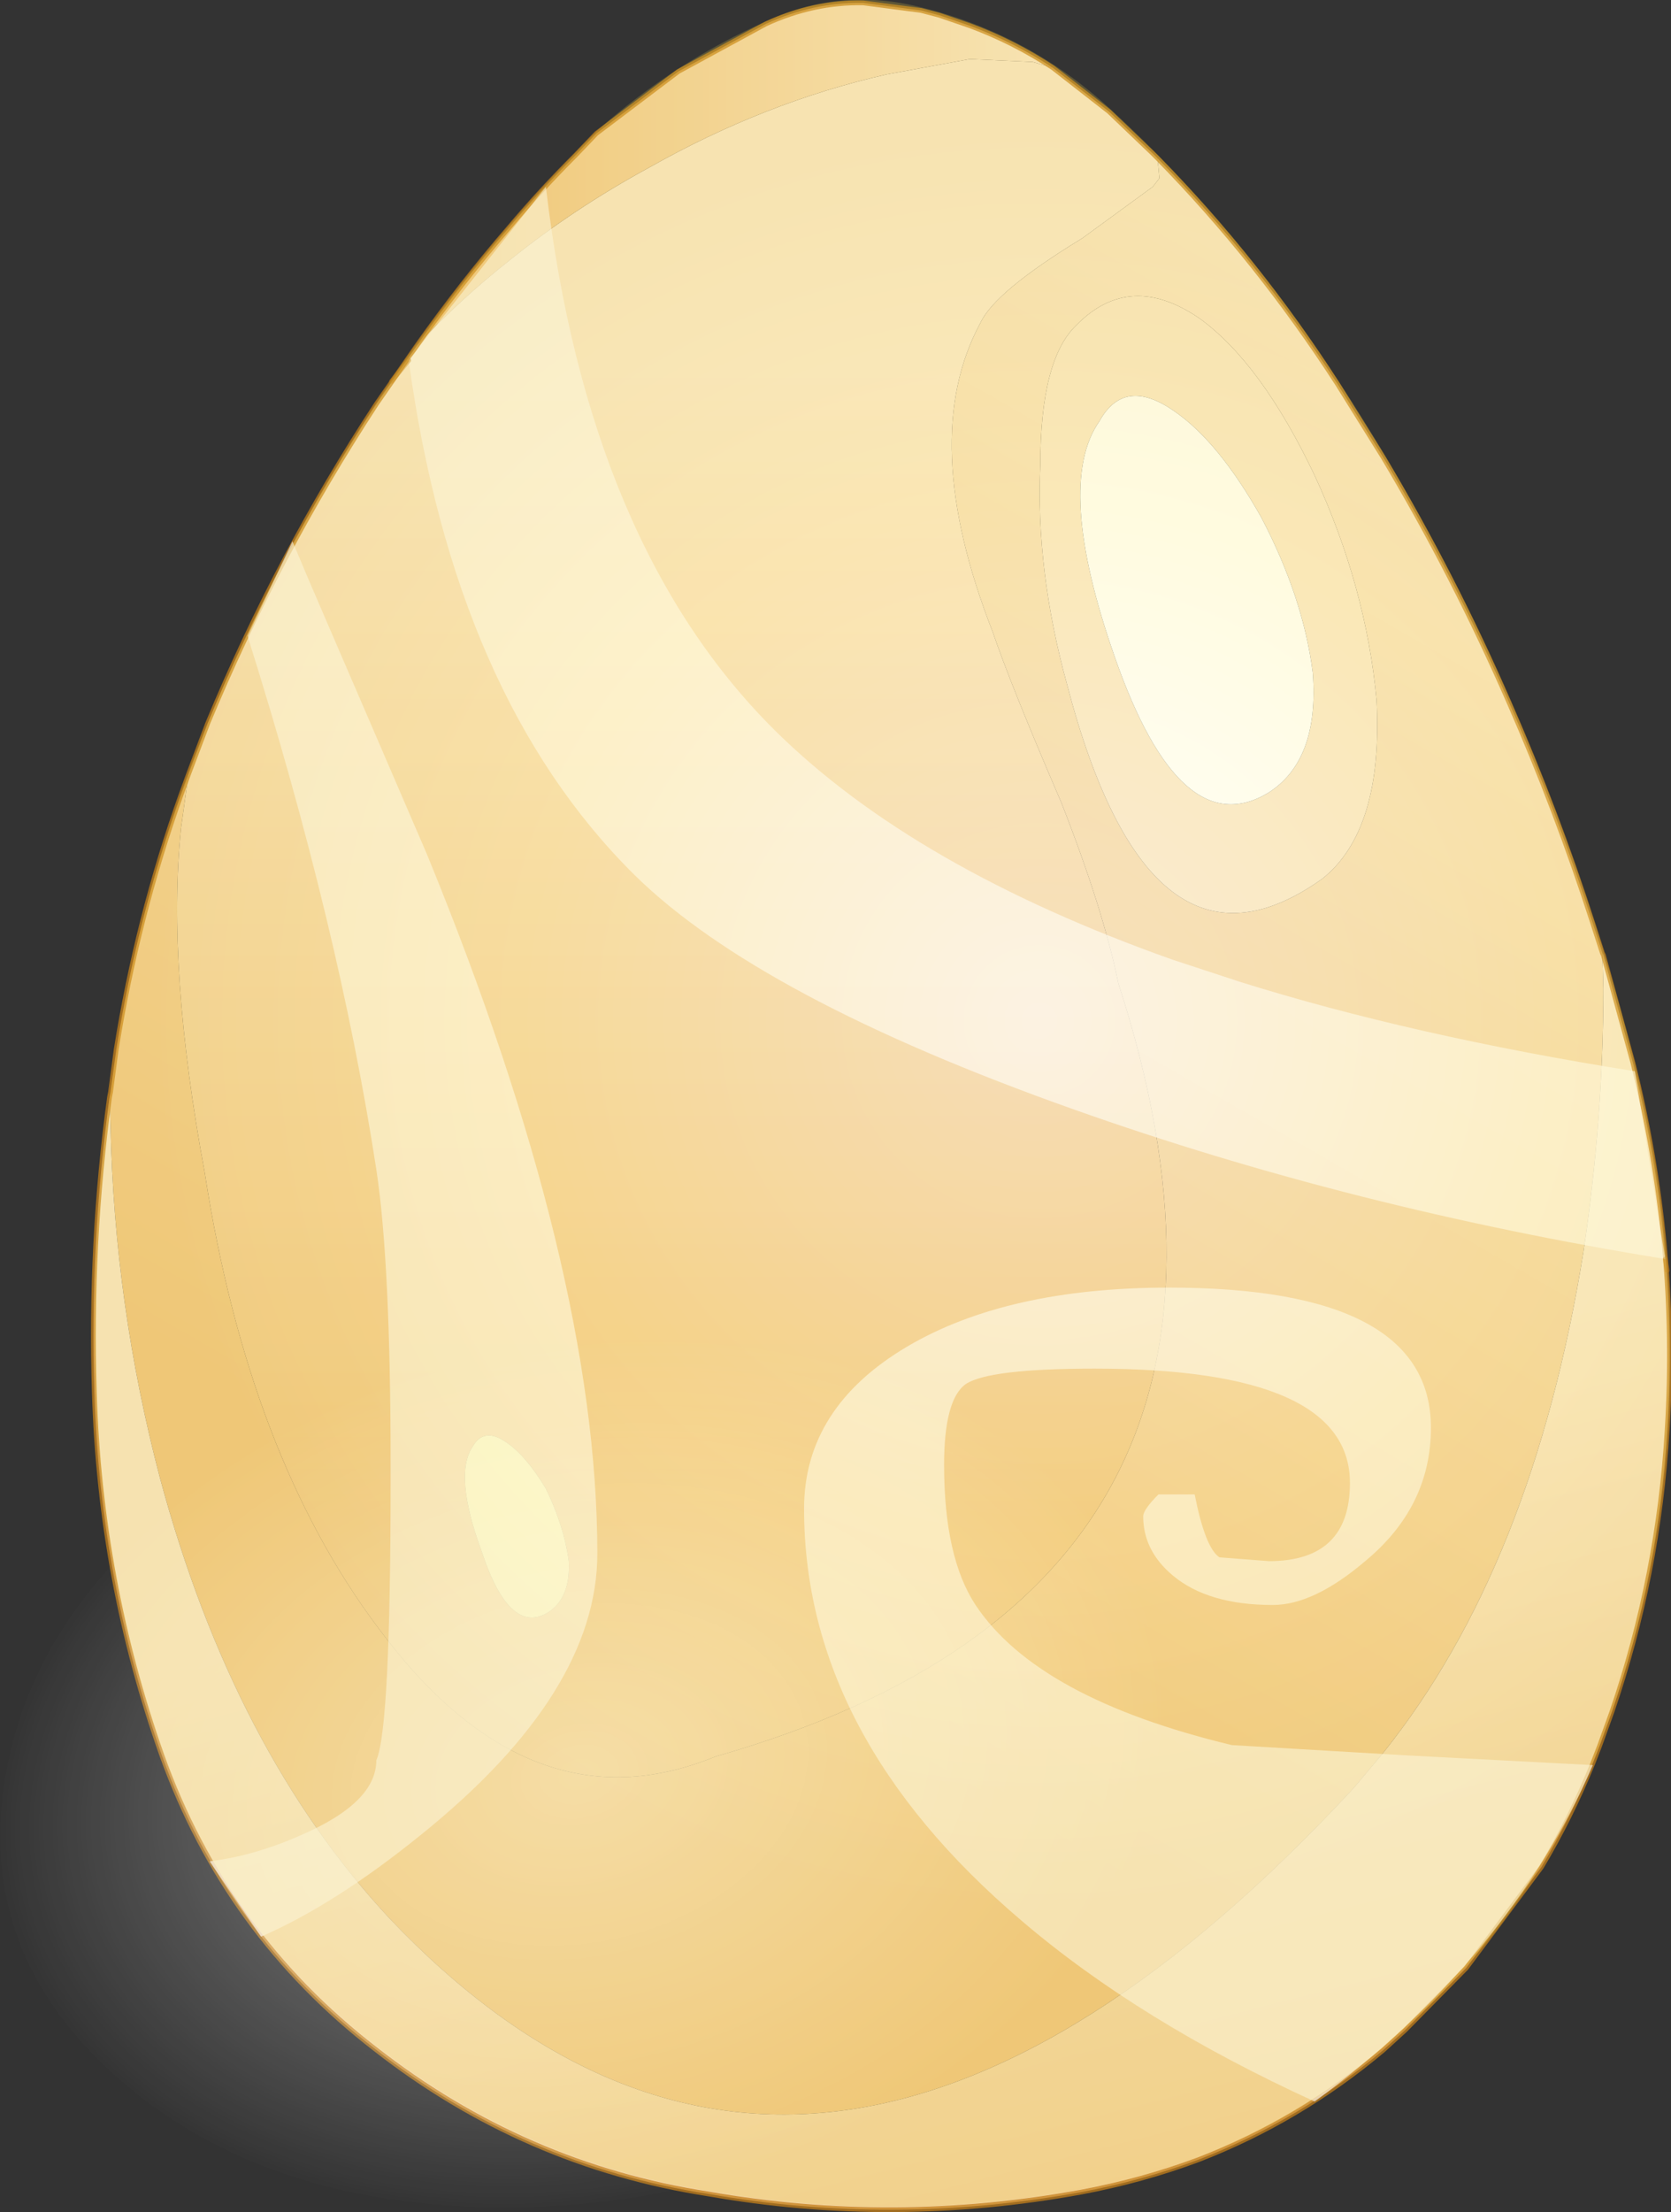 <?xml version="1.0"?>
<svg xmlns="http://www.w3.org/2000/svg" xmlns:xlink="http://www.w3.org/1999/xlink" width="87.7px" height="116.05px"><rect width="100%" height="100%" fill="#333333" stroke="none"/><g transform="matrix(1, 0, 0, 1, -258.2, -151.65)"><use xlink:href="#object-0" width="87.7" height="116" transform="matrix(1, 0, 0, 1, 258.2, 151.7)"/><use xlink:href="#object-1" width="76.6" height="100.45" transform="matrix(1, 0, 0, 1, 269.2, 161.45)"/><use xlink:href="#object-3" width="82.7" height="115.8" transform="matrix(1, 0, 0, 1, 263.15, 151.65)"/></g><defs><g transform="matrix(1, 0, 0, 1, -258.2, -151.7)" id="object-0"><path fill-rule="evenodd" fill="url(#gradient-L1c41f90845d780e89c025a39f0207fa5)" stroke="none" d="M318.95 159.95Q324.2 165.3 328.4 171.8L330.8 175.65Q334.5 181.85 337.4 188.5Q339.9 194.2 341.8 200.1L342.3 201.65L342.35 203.5Q342.35 210.35 341.3 217.35Q338.65 233.8 330.8 243.6L329.25 245.45Q301.05 275.85 278.65 252.3Q270.45 243.5 266.6 229.2Q264.2 220.1 264 210.7L263.95 209.2L264 208.95L264.3 206.7Q265.4 199.8 267.7 193.35L268.1 192.25L267.7 195.1Q266.95 202.45 268.95 213.2Q271.25 228 278.05 237.05Q286 247.8 295.75 243.8Q327.15 234.85 316.9 203.25Q316.1 199.35 313.9 193.75Q311.25 187.6 310.3 184.8Q306.35 174.7 309.65 168.6Q310.4 166.95 315 164.15L318.7 161.45L319.05 161L318.95 159.95M330.45 188.4Q329.9 182.45 327.2 176.6Q324.4 170.7 321.15 168.35Q317.5 165.85 314.7 168.7Q312.8 170.5 312.8 176.05Q312.55 181.55 314.2 187.55Q318.55 204.2 327.6 197.75Q330.8 195.2 330.45 188.4"/><path fill-rule="evenodd" fill="url(#gradient-L1372b6a8e82b31b0461ae2e1d767ed82)" stroke="none" d="M318.95 159.95L319.05 161L318.7 161.45L315 164.15Q310.4 166.95 309.65 168.6Q306.35 174.7 310.3 184.8Q311.25 187.6 313.9 193.75Q316.1 199.35 316.9 203.25Q327.15 234.85 295.75 243.8Q286 247.8 278.05 237.05Q271.25 228 268.95 213.2Q266.95 202.45 267.7 195.1L268.1 192.25L269.1 189.6Q272.75 180.8 277.95 172.85L280.1 169.75Q282.35 167.35 284.95 165.3Q288.3 162.6 292.25 160.45Q298.35 157 304.75 155.55L309.1 154.75L312.4 154.9L313.45 155.2L316.4 157.5L318.7 159.7L318.95 159.95M286.85 229.75Q285.8 228 284.75 227.3Q283.6 226.5 283 227.55Q282 229.05 283.5 233.1Q284.95 237.45 286.95 236.25Q288.15 235.5 288.05 233.55Q287.8 231.7 286.85 229.75"/><path fill-rule="evenodd" fill="url(#gradient-L363089e3b6fd88596b61394a5666536a)" stroke="none" d="M263.95 209.2L264 210.7Q264.2 220.1 266.6 229.2Q270.45 243.5 278.65 252.3Q301.05 275.85 329.25 245.45L330.8 243.6Q338.65 233.8 341.3 217.35Q342.35 210.35 342.35 203.5L342.3 201.65L342.35 201.75L343.9 207.4Q346.3 216.95 345.7 226.65Q345.25 234.3 342.8 241.45L342.15 243.25L341.8 244.15Q340.65 247 339.1 249.6L335.15 254.9L331.95 258.15L330.8 259.2Q326.4 262.9 321.1 264.95Q318.15 266.05 314.95 266.65Q305.1 268.45 295.4 266.75Q285.7 265.25 277.9 259.15Q270.05 253.1 266.7 243.75Q263.45 234.6 263.15 224.7Q262.9 216.9 263.95 209.2"/><path fill-rule="evenodd" fill="url(#gradient-L4a4d759a587f48ad1a9a6ae266f34dc1)" stroke="none" d="M330.45 188.4Q330.8 195.2 327.6 197.75Q318.55 204.2 314.2 187.55Q312.55 181.55 312.8 176.05Q312.8 170.5 314.7 168.7Q317.5 165.85 321.15 168.35Q324.4 170.7 327.2 176.6Q329.9 182.45 330.45 188.4M319.8 173.2Q317.2 171.4 315.9 173.75Q313.55 177.1 316.7 186.1Q320.15 196 324.75 193.25Q327.45 191.55 327.1 186.95Q326.6 183 324.4 178.8Q322.15 174.8 319.8 173.2"/><path fill-rule="evenodd" fill="url(#gradient-L2887f638c653d7555d66156bd4692869)" stroke="none" d="M280.1 169.75Q282.4 166.5 284.95 163.55Q286.6 161.6 288.4 159.8L289.5 158.65L293.8 155.4L298.4 152.9Q300.9 151.75 303.5 151.8L306.55 152.2L307.5 152.45L309.1 153Q311.4 153.85 313.45 155.2L312.4 154.9L309.1 154.75L304.75 155.55Q298.35 157 292.25 160.45Q288.3 162.6 284.95 165.3Q282.35 167.35 280.1 169.75"/><path fill-rule="evenodd" fill="#ffffff" stroke="none" d="M319.8 173.2Q322.15 174.8 324.4 178.8Q326.6 183 327.1 186.95Q327.45 191.55 324.75 193.25Q320.15 196 316.7 186.1Q313.55 177.1 315.9 173.75Q317.2 171.4 319.8 173.2"/><path fill-rule="evenodd" fill="#fbfab7" stroke="none" d="M286.85 229.75Q287.8 231.7 288.05 233.55Q288.15 235.5 286.95 236.25Q284.95 237.45 283.5 233.1Q282 229.05 283 227.55Q283.6 226.5 284.75 227.3Q285.8 228 286.85 229.75"/><path fill="none" stroke="#c4801a" stroke-opacity="0.753" stroke-width="0.25" stroke-linecap="round" stroke-linejoin="round" d="M342.3 201.65L341.8 200.1Q339.9 194.2 337.4 188.5Q334.5 181.85 330.8 175.65L328.4 171.8Q324.2 165.3 318.95 159.95L318.7 159.7L316.4 157.5L313.45 155.2Q311.4 153.85 309.1 153L307.5 152.45L306.55 152.2L303.5 151.8Q300.9 151.75 298.4 152.9L293.8 155.4L289.5 158.65L288.4 159.8Q286.6 161.6 284.95 163.55Q282.4 166.5 280.1 169.75L277.95 172.85Q272.75 180.8 269.1 189.6L268.1 192.25L267.7 193.35Q265.4 199.8 264.3 206.7L264 208.95L263.95 209.2Q262.9 216.9 263.15 224.7Q263.45 234.6 266.7 243.75Q270.05 253.1 277.9 259.15Q285.7 265.25 295.4 266.75Q305.1 268.45 314.95 266.65Q318.15 266.05 321.1 264.95Q326.4 262.9 330.8 259.2L331.95 258.15L335.15 254.9L339.1 249.6Q340.65 247 341.8 244.15L342.15 243.25L342.8 241.45Q345.25 234.3 345.7 226.65Q346.3 216.95 343.9 207.4L342.35 201.75L342.3 201.65"/><path fill-rule="evenodd" fill="url(#gradient-R56d557a67351b6c9166746481dac48b9)" stroke="none" d="M307.15 260.8Q297.15 267.45 284.7 267.45Q272.2 267.45 264.55 260.8Q256.85 254.15 258.5 244.75Q260.15 235.3 270.15 228.65Q280.15 222 292.65 222Q305.15 222 312.85 228.65Q320.5 235.3 318.85 244.75Q317.15 254.15 307.15 260.8"/></g><linearGradient gradientTransform="matrix(0.024, -0.041, 0.054, 0.031, 319.55, 207.7)" gradientUnits="userSpaceOnUse" spreadMethod="pad" id="gradient-L1c41f90845d780e89c025a39f0207fa5" x1="-819.2" x2="819.2"><stop offset="0" stop-color="#f0c586" stop-opacity="1"/><stop offset="1" stop-color="#f8e6cb" stop-opacity="1"/></linearGradient><linearGradient gradientTransform="matrix(0.006, -0.037, 0.051, 0, 294.25, 200.95)" gradientUnits="userSpaceOnUse" spreadMethod="pad" id="gradient-L1372b6a8e82b31b0461ae2e1d767ed82" x1="-819.2" x2="819.2"><stop offset="0" stop-color="#f0c586" stop-opacity="1"/><stop offset="1" stop-color="#fae9d1" stop-opacity="1"/></linearGradient><linearGradient gradientTransform="matrix(-0.008, -0.029, 0.039, -0.01, 314.35, 252.5)" gradientUnits="userSpaceOnUse" spreadMethod="pad" id="gradient-L363089e3b6fd88596b61394a5666536a" x1="-819.2" x2="819.2"><stop offset="0" stop-color="#f1cb93" stop-opacity="1"/><stop offset="1" stop-color="#f9e8cf" stop-opacity="1"/></linearGradient><linearGradient gradientTransform="matrix(-0.003, -0.005, 0.017, -0.01, 321.05, 183.15)" gradientUnits="userSpaceOnUse" spreadMethod="pad" id="gradient-L4a4d759a587f48ad1a9a6ae266f34dc1" x1="-819.2" x2="819.2"><stop offset="0" stop-color="#f8e6cb" stop-opacity="1"/><stop offset="1" stop-color="#f8e6cb" stop-opacity="1"/></linearGradient><linearGradient gradientTransform="matrix(0.02, 0, 0, 0.011, 296.75, 160.75)" gradientUnits="userSpaceOnUse" spreadMethod="pad" id="gradient-L2887f638c653d7555d66156bd4692869" x1="-819.2" x2="819.2"><stop offset="0" stop-color="#f0c586" stop-opacity="1"/><stop offset="1" stop-color="#fae9d1" stop-opacity="1"/></linearGradient><radialGradient gradientTransform="matrix(0.03, -0.02, 0.023, 0.02, 288.6, 244.75)" gradientUnits="userSpaceOnUse" spreadMethod="pad" id="gradient-R56d557a67351b6c9166746481dac48b9" cx="0" cy="0" r="819.2"><stop offset="0" stop-color="#ffffff" stop-opacity="0.49"/><stop offset="1" stop-color="#ffffff" stop-opacity="0"/></radialGradient><g transform="matrix(1, 0, 0, 1, -12.6, -14.3)" id="object-1"><use xlink:href="#object-2" width="76.6" height="100.45" transform="matrix(1, 0, 0, 1, 12.6, 14.3)"/></g><g transform="matrix(1, 0, 0, 1, -12.6, -14.3)" id="object-2"><path fill-rule="evenodd" fill="#ffffff" fill-opacity="0.6" stroke="none" d="M23.05 23.4L30.25 14.3Q32.45 33.1 42.3 42.85Q49.6 50.05 63.15 54.85L66.65 56Q75.75 58.85 87.4 60.7L89 70.55Q72.6 67.9 57.95 62.7Q41.45 56.85 34.9 50.4Q25.45 41.05 23.05 23.4M14.6 37.85L16.95 32.9L17.75 34.8L24 49.3Q32.95 71.1 32.95 86Q32.95 93.3 23.7 100.75Q19.2 104.4 15.3 106.1L12.6 102.15Q15 101.85 17.45 100.75Q21.35 99.05 21.35 96.85Q22.1 95.15 22.1 82.15L22.1 81.35Q22.1 70.75 21.35 65.85Q19.4 53.15 14.65 38.05L14.6 37.85M43.8 83.65Q43.8 78.35 49.2 75.15Q54.45 72.05 62.95 72.05Q76.7 72.05 76.7 79.4Q76.7 83.55 73.25 86.4Q70.55 88.7 68.4 88.7Q65 88.7 63.15 87.15Q61.6 85.85 61.6 84.05Q61.6 83.7 62.4 82.9L64.3 82.9Q64.85 85.7 65.6 86.2L68.2 86.4Q72.45 86.4 72.45 82.3Q72.45 76.3 59.05 76.3Q53.55 76.3 52.3 77.1Q51.15 77.9 51.15 81.35Q51.15 86.2 52.8 88.7Q56.05 93.6 66.25 96.05L75.6 96.6L85.2 97.1Q80.8 107.25 70.6 114.75Q61.4 110.55 55.2 105.25Q43.8 95.55 43.8 83.65"/><path fill="none" stroke="#c4801a" stroke-opacity="0.451" stroke-width="0.25" stroke-linecap="round" stroke-linejoin="round" d="M89 70.55L89.1 71.15M23.05 23.4L22.15 24.5"/></g><g transform="matrix(1, 0, 0, 1, 51.85, 0)" id="object-3"><use xlink:href="#object-4" width="82.7" height="115.8" transform="matrix(1, 0, 0, 1, -51.85, 0)"/></g><g transform="matrix(1, 0, 0, 1, 51.85, 0)" id="object-4"><path fill-rule="evenodd" fill="url(#gradient-R29cd26ccfd2111a92ee8df980a8df9ac)" stroke="none" d="M1.45 5.7Q8.3 12 13.45 20Q18.65 27.95 22.45 36.7Q26.5 45.9 28.95 55.6Q31.35 65.15 30.75 74.85Q30.25 83.45 27.2 91.45Q23.95 100.05 17 106.35Q9.8 113.05 0 114.85Q-9.85 116.65 -19.55 114.95Q-29.25 113.45 -37.05 107.35Q-44.9 101.3 -48.25 91.95Q-51.5 82.8 -51.8 72.9Q-52.1 63.85 -50.65 54.9Q-49.25 46 -45.85 37.8Q-42.2 29 -37 21.05Q-31.9 13.25 -25.45 6.85Q-21.4 3.25 -16.55 1.1Q-12.65 -0.7 -8.4 0.4Q-2.8 1.8 1.45 5.7"/></g><radialGradient gradientTransform="matrix(0.058, 0, 0, 0.058, -2.25, 53.55)" gradientUnits="userSpaceOnUse" spreadMethod="pad" id="gradient-R29cd26ccfd2111a92ee8df980a8df9ac" cx="0" cy="0" r="819.2"><stop offset="0" stop-color="#fffff8" stop-opacity="0.224"/><stop offset="0.573" stop-color="#ffec70" stop-opacity="0.224"/><stop offset="1" stop-color="#ebcd42" stop-opacity="0.224"/></radialGradient></defs></svg>

